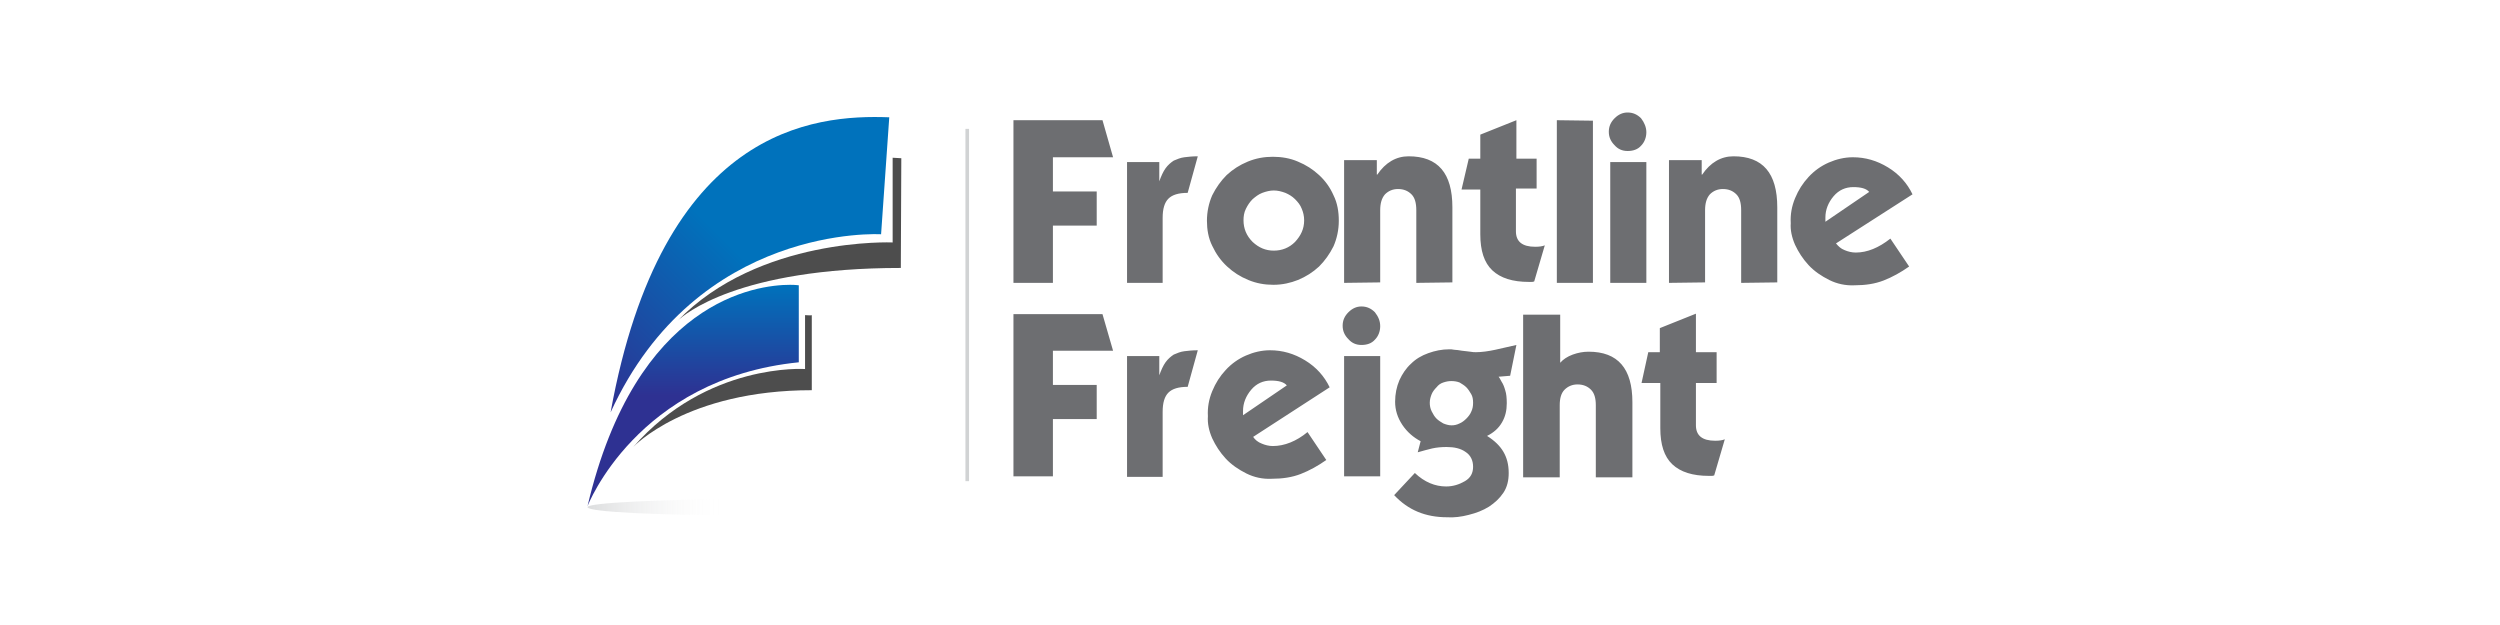 <svg width="200" height="50" viewBox="0 0 200 50" fill="none" xmlns="http://www.w3.org/2000/svg">
<path fill-rule="evenodd" clip-rule="evenodd" d="M84.233 30.793H87.737V33.527H84.233V38.109H81.076V25.133H88.199L89.046 28.059H84.233V30.793ZM90.086 38.147H93.012V32.949C93.012 32.218 93.166 31.717 93.474 31.409C93.782 31.101 94.283 30.947 95.014 30.947L95.823 28.021C95.399 28.021 95.053 28.059 94.745 28.098C94.437 28.136 94.167 28.252 93.898 28.367C93.667 28.521 93.436 28.714 93.243 28.983C93.051 29.253 92.897 29.599 92.743 30.023V28.483H90.163V38.147H90.086ZM100.251 34.951C100.405 35.182 100.636 35.375 100.944 35.49C101.213 35.606 101.521 35.683 101.829 35.683C102.754 35.683 103.716 35.298 104.602 34.566L106.103 36.8C105.449 37.261 104.756 37.647 104.063 37.916C103.37 38.186 102.6 38.301 101.752 38.301C101.021 38.34 100.328 38.186 99.712 37.878C99.096 37.57 98.518 37.184 98.056 36.684C97.594 36.183 97.248 35.644 96.978 35.067C96.709 34.451 96.593 33.873 96.632 33.296C96.593 32.603 96.709 31.948 96.978 31.294C97.248 30.639 97.594 30.1 98.056 29.599C98.518 29.099 99.057 28.714 99.673 28.444C100.289 28.175 100.944 28.021 101.598 28.021C102.6 28.021 103.524 28.29 104.409 28.829C105.295 29.368 105.949 30.1 106.373 30.985L100.251 34.951ZM102.946 30.831C102.715 30.562 102.292 30.446 101.675 30.446C101.059 30.446 100.52 30.677 100.097 31.178C99.673 31.678 99.442 32.256 99.442 32.872V33.219L102.946 30.831ZM110.416 38.109H107.528V28.483H110.416V38.109ZM110.416 26.096C110.416 26.519 110.262 26.904 109.992 27.174C109.723 27.482 109.338 27.597 108.914 27.597C108.491 27.597 108.144 27.443 107.875 27.135C107.566 26.827 107.412 26.481 107.412 26.057C107.412 25.634 107.566 25.287 107.875 24.979C108.183 24.671 108.529 24.517 108.914 24.517C109.338 24.517 109.684 24.671 109.992 24.979C110.262 25.326 110.416 25.672 110.416 26.096ZM120.812 30.061L119.888 30.138C119.926 30.177 120.003 30.292 120.119 30.523C120.273 30.754 120.35 30.985 120.427 31.255C120.504 31.486 120.542 31.832 120.542 32.256C120.542 32.834 120.427 33.334 120.157 33.796C119.888 34.258 119.503 34.605 118.964 34.874C119.58 35.259 120.003 35.683 120.273 36.145C120.542 36.607 120.696 37.146 120.696 37.839C120.696 38.417 120.581 38.956 120.273 39.418C119.965 39.88 119.58 40.226 119.118 40.534C118.617 40.842 118.116 41.035 117.5 41.189C116.923 41.343 116.307 41.42 115.768 41.381C114.035 41.381 112.649 40.804 111.532 39.61L113.188 37.839C113.958 38.571 114.805 38.917 115.691 38.917C116.23 38.917 116.73 38.763 117.192 38.494C117.654 38.224 117.847 37.839 117.847 37.339C117.847 36.838 117.654 36.414 117.231 36.145C116.846 35.875 116.345 35.76 115.729 35.76C115.306 35.76 114.921 35.798 114.574 35.875C114.228 35.952 113.843 36.068 113.419 36.183L113.65 35.298C113.072 34.99 112.572 34.566 112.187 33.989C111.802 33.411 111.609 32.795 111.609 32.141C111.609 31.524 111.725 30.947 111.956 30.408C112.187 29.907 112.495 29.445 112.88 29.099C113.265 28.714 113.727 28.444 114.266 28.252C114.805 28.059 115.344 27.944 115.96 27.944C116.037 27.944 116.191 27.944 116.345 27.982C116.499 27.982 116.73 28.021 116.961 28.059C117.192 28.098 117.423 28.098 117.616 28.136C117.808 28.175 117.962 28.175 118.078 28.175C118.54 28.175 119.079 28.098 119.618 27.982C120.196 27.867 120.735 27.713 121.312 27.597L120.812 30.061ZM114.382 32.218C114.382 32.449 114.42 32.68 114.536 32.911C114.651 33.142 114.767 33.334 114.921 33.488C115.075 33.642 115.267 33.758 115.46 33.873C115.652 33.95 115.883 34.027 116.114 34.027C116.345 34.027 116.538 33.989 116.769 33.873C116.961 33.796 117.154 33.642 117.308 33.488C117.462 33.334 117.616 33.142 117.693 32.949C117.808 32.718 117.847 32.487 117.847 32.218C117.847 31.948 117.808 31.717 117.693 31.524C117.577 31.332 117.462 31.14 117.308 30.985C117.154 30.831 116.961 30.716 116.769 30.6C116.576 30.523 116.345 30.485 116.114 30.485C115.883 30.485 115.691 30.523 115.46 30.6C115.229 30.677 115.075 30.793 114.921 30.985C114.767 31.14 114.613 31.332 114.536 31.524C114.459 31.717 114.382 31.948 114.382 32.218ZM124.778 25.171H121.851V38.186H124.778V32.41C124.778 31.871 124.893 31.448 125.163 31.178C125.432 30.909 125.779 30.754 126.202 30.754C126.664 30.754 127.011 30.909 127.28 31.178C127.55 31.448 127.665 31.871 127.665 32.41V38.186H130.592V32.179C130.592 29.484 129.436 28.136 127.088 28.136C126.664 28.136 126.241 28.213 125.817 28.367C125.394 28.521 125.047 28.752 124.816 29.022V25.171H124.778ZM132.825 30.639V34.258C132.825 35.567 133.133 36.53 133.787 37.146C134.442 37.762 135.404 38.07 136.714 38.07C136.791 38.07 136.829 38.07 136.906 38.07C136.983 38.07 137.06 38.07 137.137 38.032L137.984 35.144C137.792 35.221 137.561 35.259 137.214 35.259C136.175 35.259 135.674 34.836 135.674 34.027V30.639H137.33V28.175H135.674V25.094L132.786 26.25V28.175H131.862L131.323 30.639H132.825ZM84.233 12.581H89.046L88.199 9.616H81.076V22.63H84.233V18.048H87.737V15.315H84.233V12.581ZM90.086 22.63H93.012V17.432C93.012 16.701 93.166 16.2 93.474 15.892C93.782 15.584 94.283 15.43 95.014 15.43L95.823 12.504C95.399 12.504 95.053 12.542 94.745 12.581C94.437 12.619 94.167 12.735 93.898 12.85C93.667 13.004 93.436 13.197 93.243 13.466C93.051 13.736 92.897 14.082 92.743 14.506V12.966H90.163V22.63H90.086ZM101.868 22.784C101.175 22.784 100.52 22.669 99.866 22.399C99.211 22.13 98.672 21.783 98.172 21.321C97.671 20.859 97.286 20.32 96.978 19.666C96.67 19.049 96.555 18.356 96.555 17.663C96.555 16.932 96.709 16.239 96.978 15.623C97.286 15.007 97.671 14.467 98.133 14.005C98.634 13.543 99.173 13.197 99.827 12.927C100.482 12.658 101.136 12.542 101.829 12.542C102.523 12.542 103.216 12.658 103.832 12.927C104.486 13.197 105.025 13.543 105.526 14.005C106.026 14.467 106.411 15.007 106.681 15.623C106.989 16.239 107.104 16.932 107.104 17.663C107.104 18.395 106.95 19.088 106.681 19.704C106.373 20.32 105.988 20.859 105.526 21.321C105.025 21.783 104.486 22.13 103.832 22.399C103.254 22.63 102.6 22.784 101.868 22.784ZM99.481 17.625C99.481 18.279 99.712 18.857 100.212 19.357C100.713 19.82 101.252 20.05 101.906 20.05C102.561 20.05 103.139 19.82 103.601 19.357C104.063 18.857 104.332 18.318 104.332 17.625C104.332 17.278 104.255 16.97 104.14 16.701C104.024 16.393 103.832 16.162 103.601 15.931C103.37 15.7 103.1 15.546 102.831 15.43C102.523 15.315 102.215 15.238 101.906 15.238C101.598 15.238 101.29 15.315 100.982 15.43C100.674 15.546 100.443 15.738 100.212 15.931C99.981 16.162 99.827 16.393 99.673 16.701C99.519 17.009 99.481 17.317 99.481 17.625ZM110.185 12.812H107.528V22.63L110.416 22.592V16.816C110.416 16.277 110.531 15.854 110.801 15.546C111.07 15.276 111.417 15.122 111.84 15.122C112.302 15.122 112.649 15.276 112.918 15.546C113.188 15.815 113.304 16.239 113.304 16.816V22.63L116.191 22.592V16.585C116.191 13.851 115.036 12.504 112.687 12.504C111.686 12.504 110.839 13.004 110.185 13.967H110.146V12.812H110.185ZM118.424 15.122V18.741C118.424 20.05 118.732 21.013 119.387 21.629C120.042 22.245 121.004 22.553 122.313 22.553C122.39 22.553 122.429 22.553 122.506 22.553C122.583 22.553 122.66 22.553 122.737 22.515L123.584 19.627C123.391 19.704 123.16 19.742 122.814 19.742C121.774 19.742 121.274 19.319 121.274 18.51V15.084H122.929V12.696H121.312V9.616L118.424 10.771V12.696H117.5L116.923 15.161H118.424V15.122ZM124.547 9.616V22.63H127.434V9.655L124.547 9.616ZM131.708 22.63H128.82V12.966H131.708V22.63ZM131.708 10.579C131.708 11.002 131.554 11.387 131.285 11.657C131.015 11.965 130.63 12.08 130.207 12.08C129.783 12.08 129.436 11.926 129.167 11.618C128.859 11.31 128.705 10.964 128.705 10.54C128.705 10.117 128.859 9.77 129.167 9.462C129.475 9.154 129.821 9 130.207 9C130.63 9 130.977 9.154 131.285 9.462C131.554 9.809 131.708 10.194 131.708 10.579ZM136.175 12.812H133.518V22.63L136.406 22.592V16.816C136.406 16.277 136.521 15.854 136.791 15.546C137.06 15.276 137.407 15.122 137.83 15.122C138.292 15.122 138.639 15.276 138.908 15.546C139.178 15.815 139.293 16.239 139.293 16.816V22.63L142.182 22.592V16.585C142.182 13.851 141.026 12.504 138.677 12.504C137.676 12.504 136.829 13.004 136.175 13.967H136.136V12.812H136.175ZM146.879 19.473C147.071 19.704 147.264 19.896 147.572 20.012C147.842 20.128 148.15 20.204 148.458 20.204C149.382 20.204 150.306 19.82 151.23 19.088L152.731 21.321C152.077 21.783 151.384 22.168 150.691 22.438C149.998 22.707 149.228 22.823 148.381 22.823C147.649 22.861 146.956 22.707 146.34 22.399C145.724 22.091 145.146 21.706 144.684 21.206C144.222 20.705 143.876 20.166 143.606 19.588C143.337 18.972 143.221 18.395 143.26 17.856C143.221 17.163 143.337 16.508 143.606 15.854C143.876 15.199 144.222 14.66 144.684 14.159C145.146 13.659 145.685 13.274 146.301 13.004C146.917 12.735 147.572 12.581 148.227 12.581C149.228 12.581 150.152 12.85 151.037 13.389C151.923 13.928 152.577 14.66 153.001 15.546L146.879 19.473ZM149.536 15.353C149.305 15.084 148.881 14.968 148.265 14.968C147.649 14.968 147.11 15.199 146.686 15.7C146.263 16.2 146.032 16.778 146.032 17.394V17.74L149.536 15.353Z" fill="#6D6E71"/>
<path d="M77.379 38.493V10.309" stroke="#D1D3D4" stroke-width="0.288" stroke-miterlimit="3.864"/>
<path d="M59.706 41.227C66.714 41.227 72.374 40.958 72.374 40.572C72.374 40.226 66.714 39.918 59.706 39.918H59.668C52.66 39.956 47 40.226 47 40.572C47 40.958 52.699 41.227 59.706 41.227Z" fill="url(#paint0_linear_753_33647)"/>
<path d="M71.412 12.619L72.105 12.658L72.066 21.436C59.052 21.436 54.701 25.171 54.201 25.672C60.708 18.934 71.412 19.396 71.412 19.396V12.619ZM64.404 25.21V29.522C64.404 29.522 56.588 28.983 50.658 35.76C50.658 35.76 54.894 31.216 64.943 31.216V25.21C64.943 25.248 64.404 25.21 64.404 25.21Z" fill="#4D4D4D"/>
<path d="M47 40.497C47 40.497 50.927 30.293 63.903 28.984V22.824C63.903 22.824 63.633 22.785 63.21 22.785C60.553 22.785 50.889 23.979 47 40.497Z" fill="url(#paint1_linear_753_33647)"/>
<path d="M70.487 18.741L71.141 9.384C65.096 9.153 52.968 10.231 48.848 32.987C55.778 17.855 70.487 18.741 70.487 18.741Z" fill="url(#paint2_linear_753_33647)"/>
<defs>
<linearGradient id="paint0_linear_753_33647" x1="47.002" y1="40.602" x2="59.69" y2="40.602" gradientUnits="userSpaceOnUse">
<stop stop-color="#DCDDDE"/>
<stop offset="0.891" stop-color="white" stop-opacity="0"/>
<stop offset="1" stop-color="white" stop-opacity="0"/>
</linearGradient>
<linearGradient id="paint1_linear_753_33647" x1="55.455" y1="22.8" x2="55.455" y2="31.656" gradientUnits="userSpaceOnUse">
<stop stop-color="#0072BC"/>
<stop offset="1" stop-color="#2E3192"/>
</linearGradient>
<linearGradient id="paint2_linear_753_33647" x1="48.095" y1="32.242" x2="59.571" y2="20.766" gradientUnits="userSpaceOnUse">
<stop stop-color="#2E3192"/>
<stop offset="1" stop-color="#0072BC"/>
</linearGradient>
</defs>
</svg>
